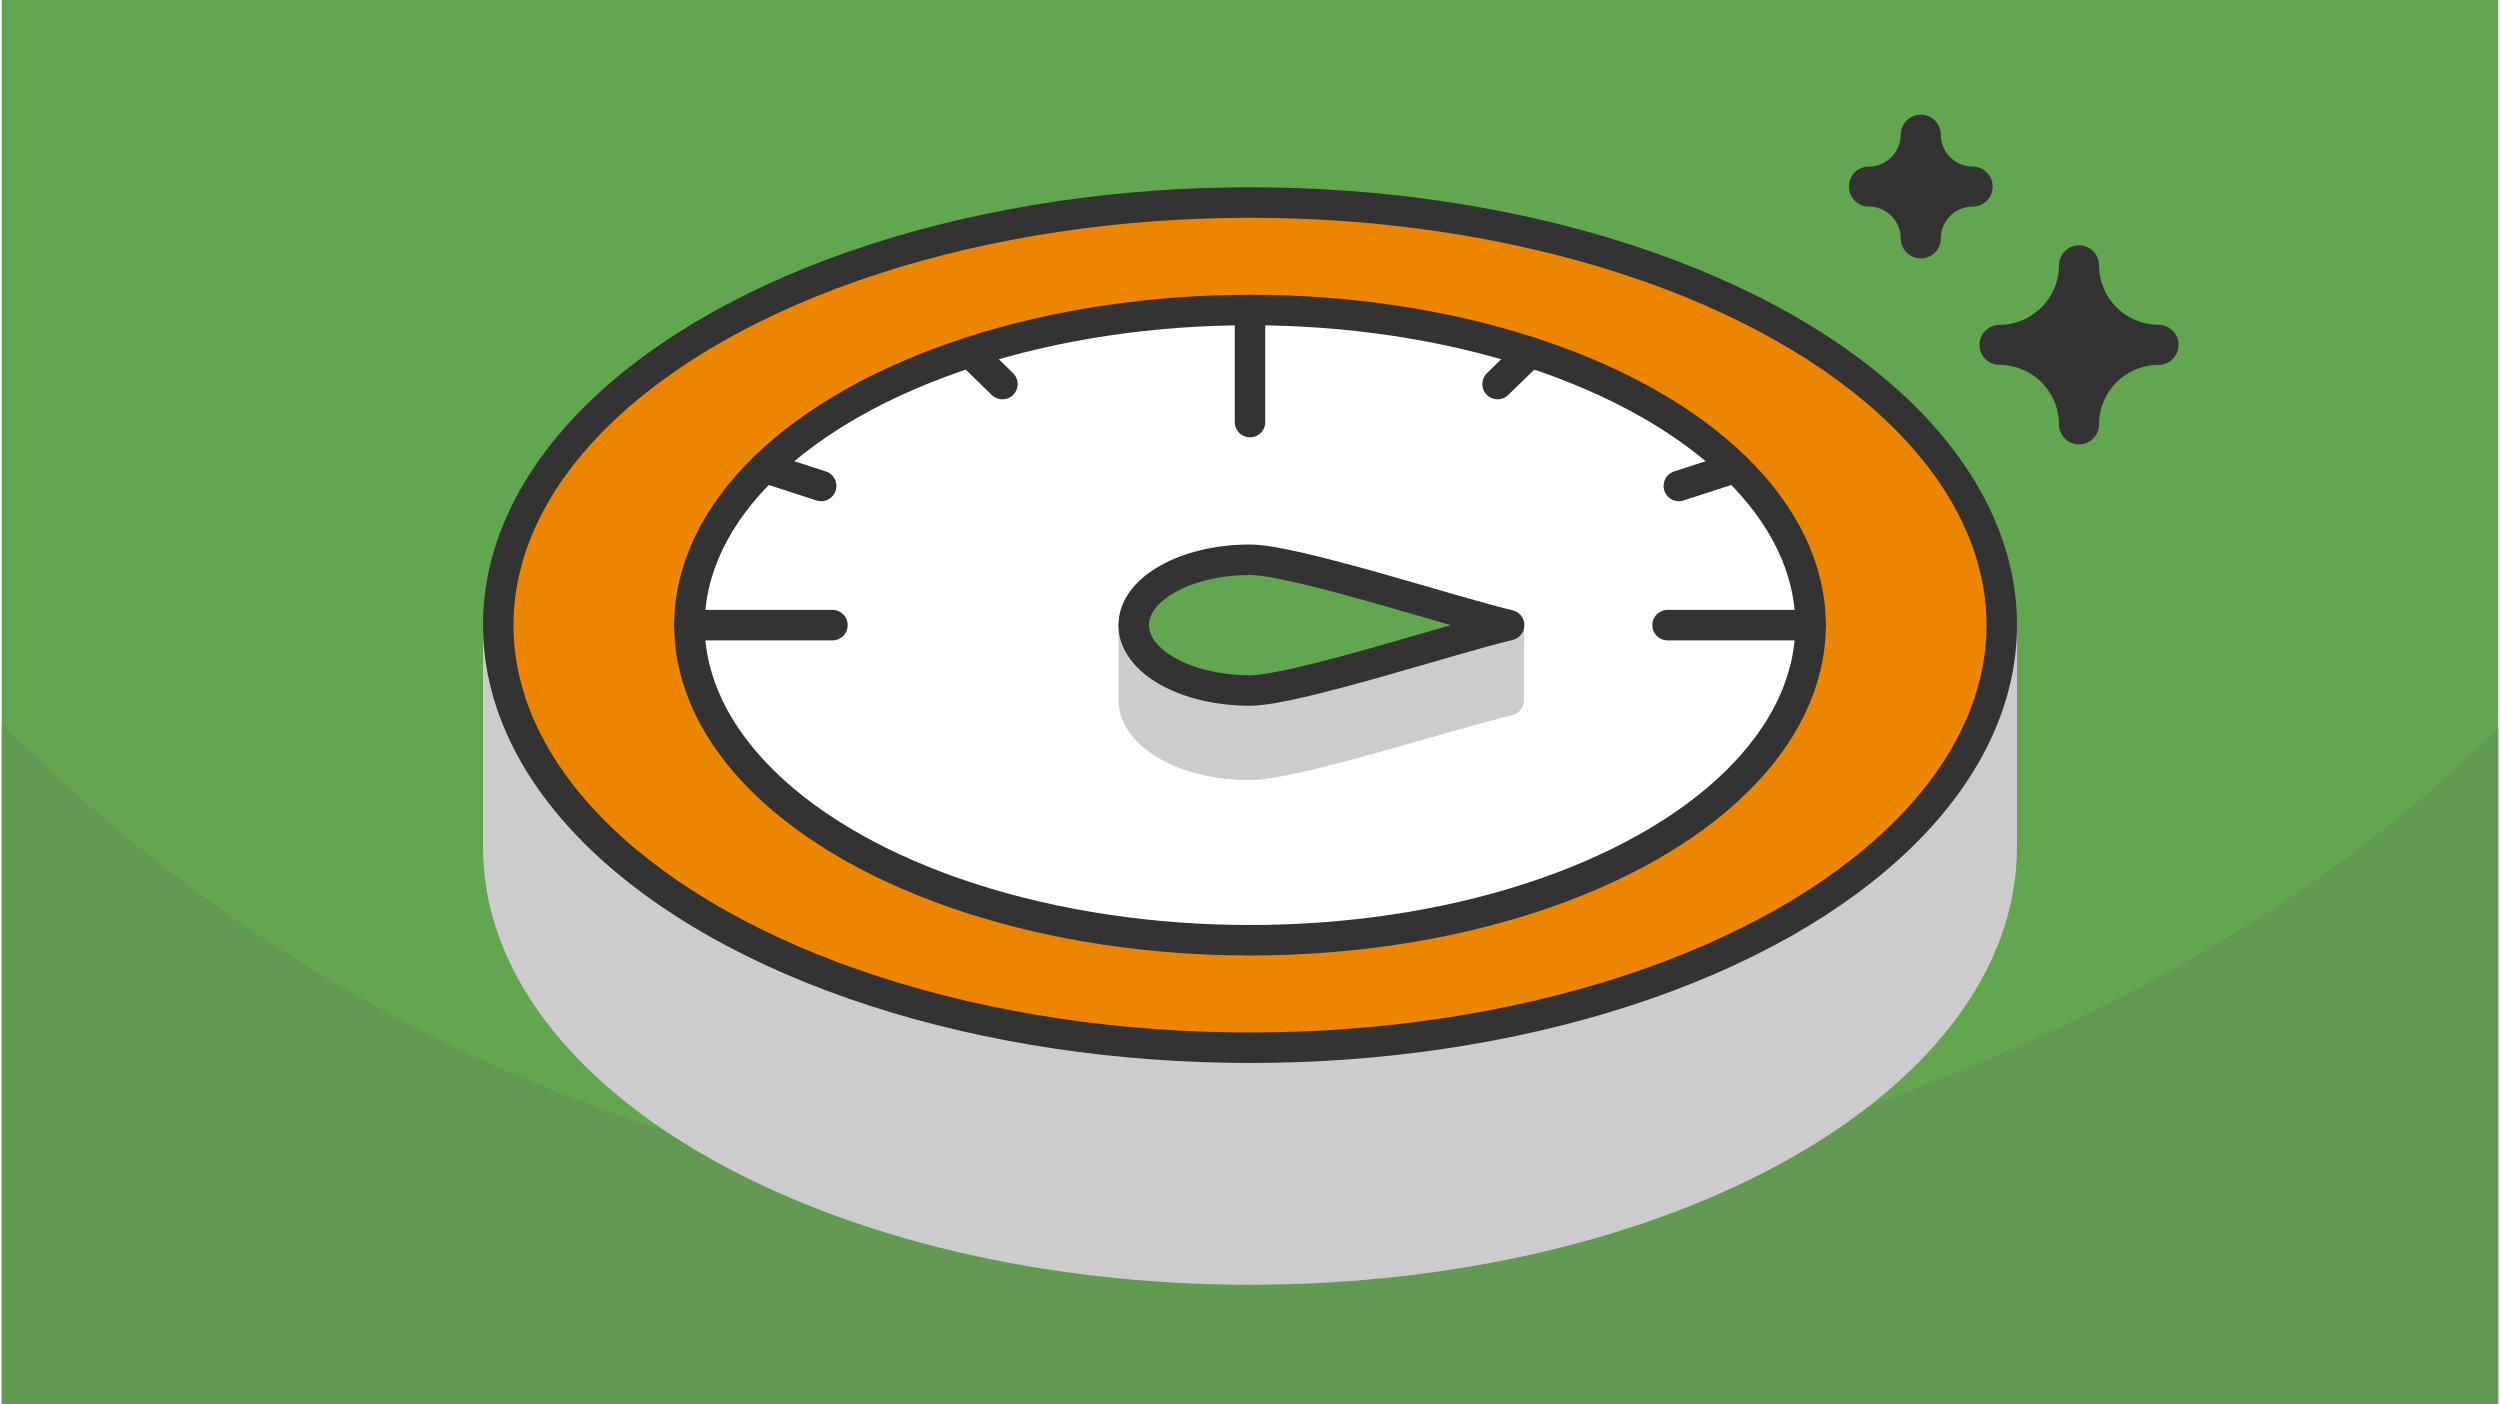 <?xml version="1.0" encoding="UTF-8"?>
<svg xmlns="http://www.w3.org/2000/svg" width="470" height="264" viewBox="0 0 329.983 185.616" shape-rendering="geometricPrecision" image-rendering="optimizeQuality" fill-rule="evenodd" xmlns:v="https://vecta.io/nano"><style><![CDATA[.L{stroke-linejoin:round}.M{stroke-miterlimit:2.613}]]></style><path d="M329.983 0H0v185.616h329.983z" fill="#62a64f"/><path d="M329.983 96.205c-43.692 43.692-115.062 64.898-164.991 64.898-55.875 0-115.797-16.212-164.992-65.407v89.92h329.983V96.205z" fill="#629953"/><path d="M274.573 35.075h0a10.54 10.54 0 0 1-10.504 10.504h0a10.54 10.54 0 0 1 10.504 10.504h0a10.54 10.54 0 0 1 10.504-10.504h0a10.54 10.54 0 0 1-10.504-10.504zm-20.917-17.262h-.001a6.87 6.87 0 0 1-6.848 6.848v.001a6.87 6.87 0 0 1 6.848 6.848h.001a6.87 6.87 0 0 1 6.848-6.848v-.001a6.87 6.87 0 0 1-6.848-6.848z" stroke="#333" stroke-width="5.294" fill="#333" class="L M"/><g stroke-width="4.03" class="L"><path d="M164.992 56.083c35.754 0 67.091 10.617 84.595 26.547h14.771v29.313c0 30.85-44.487 55.86-99.366 55.86s-99.367-25.01-99.367-55.86V82.63h14.771C97.9 66.7 129.238 56.083 164.992 56.083z" stroke="#ccc" fill="#ccc" class="M"/><g stroke="#333"><ellipse cx="164.992" cy="82.63" rx="99.367" ry="55.86" fill="#ec8500"/><ellipse cx="164.992" cy="82.63" rx="74.094" ry="41.652" fill="#fff"/><g stroke-linecap="round" fill="none" class="M"><path d="M164.992 40.979V55.79m74.094 26.84h-18.9m-129.289 0h18.901m92.241-36.071l-4.32 4.207"/><path d="M229.16 61.805l-7.484 2.429m-120.853-2.429l7.484 2.429m19.637-17.675l4.32 4.207"/></g></g><path d="M164.992 83.821c-3.493 0-3.822.205-5.541.579v-1.77h-9.833v9.834c0 4.773 6.883 8.642 15.374 8.642 5.795 0 26.673-6.78 34.183-8.516l.057-9.959-21.993 4.777c-2.805-2.101-8.754-3.587-12.247-3.587z" stroke="#ccc" fill="#ccc" class="M"/><path d="M164.992 73.988c-8.491 0-15.374 3.869-15.374 8.642s6.883 8.643 15.374 8.643c5.842 0 26.734-6.869 34.24-8.642-7.505-1.774-28.398-8.643-34.24-8.643z" stroke="#333" fill="#62a64f" class="M"/></g></svg>